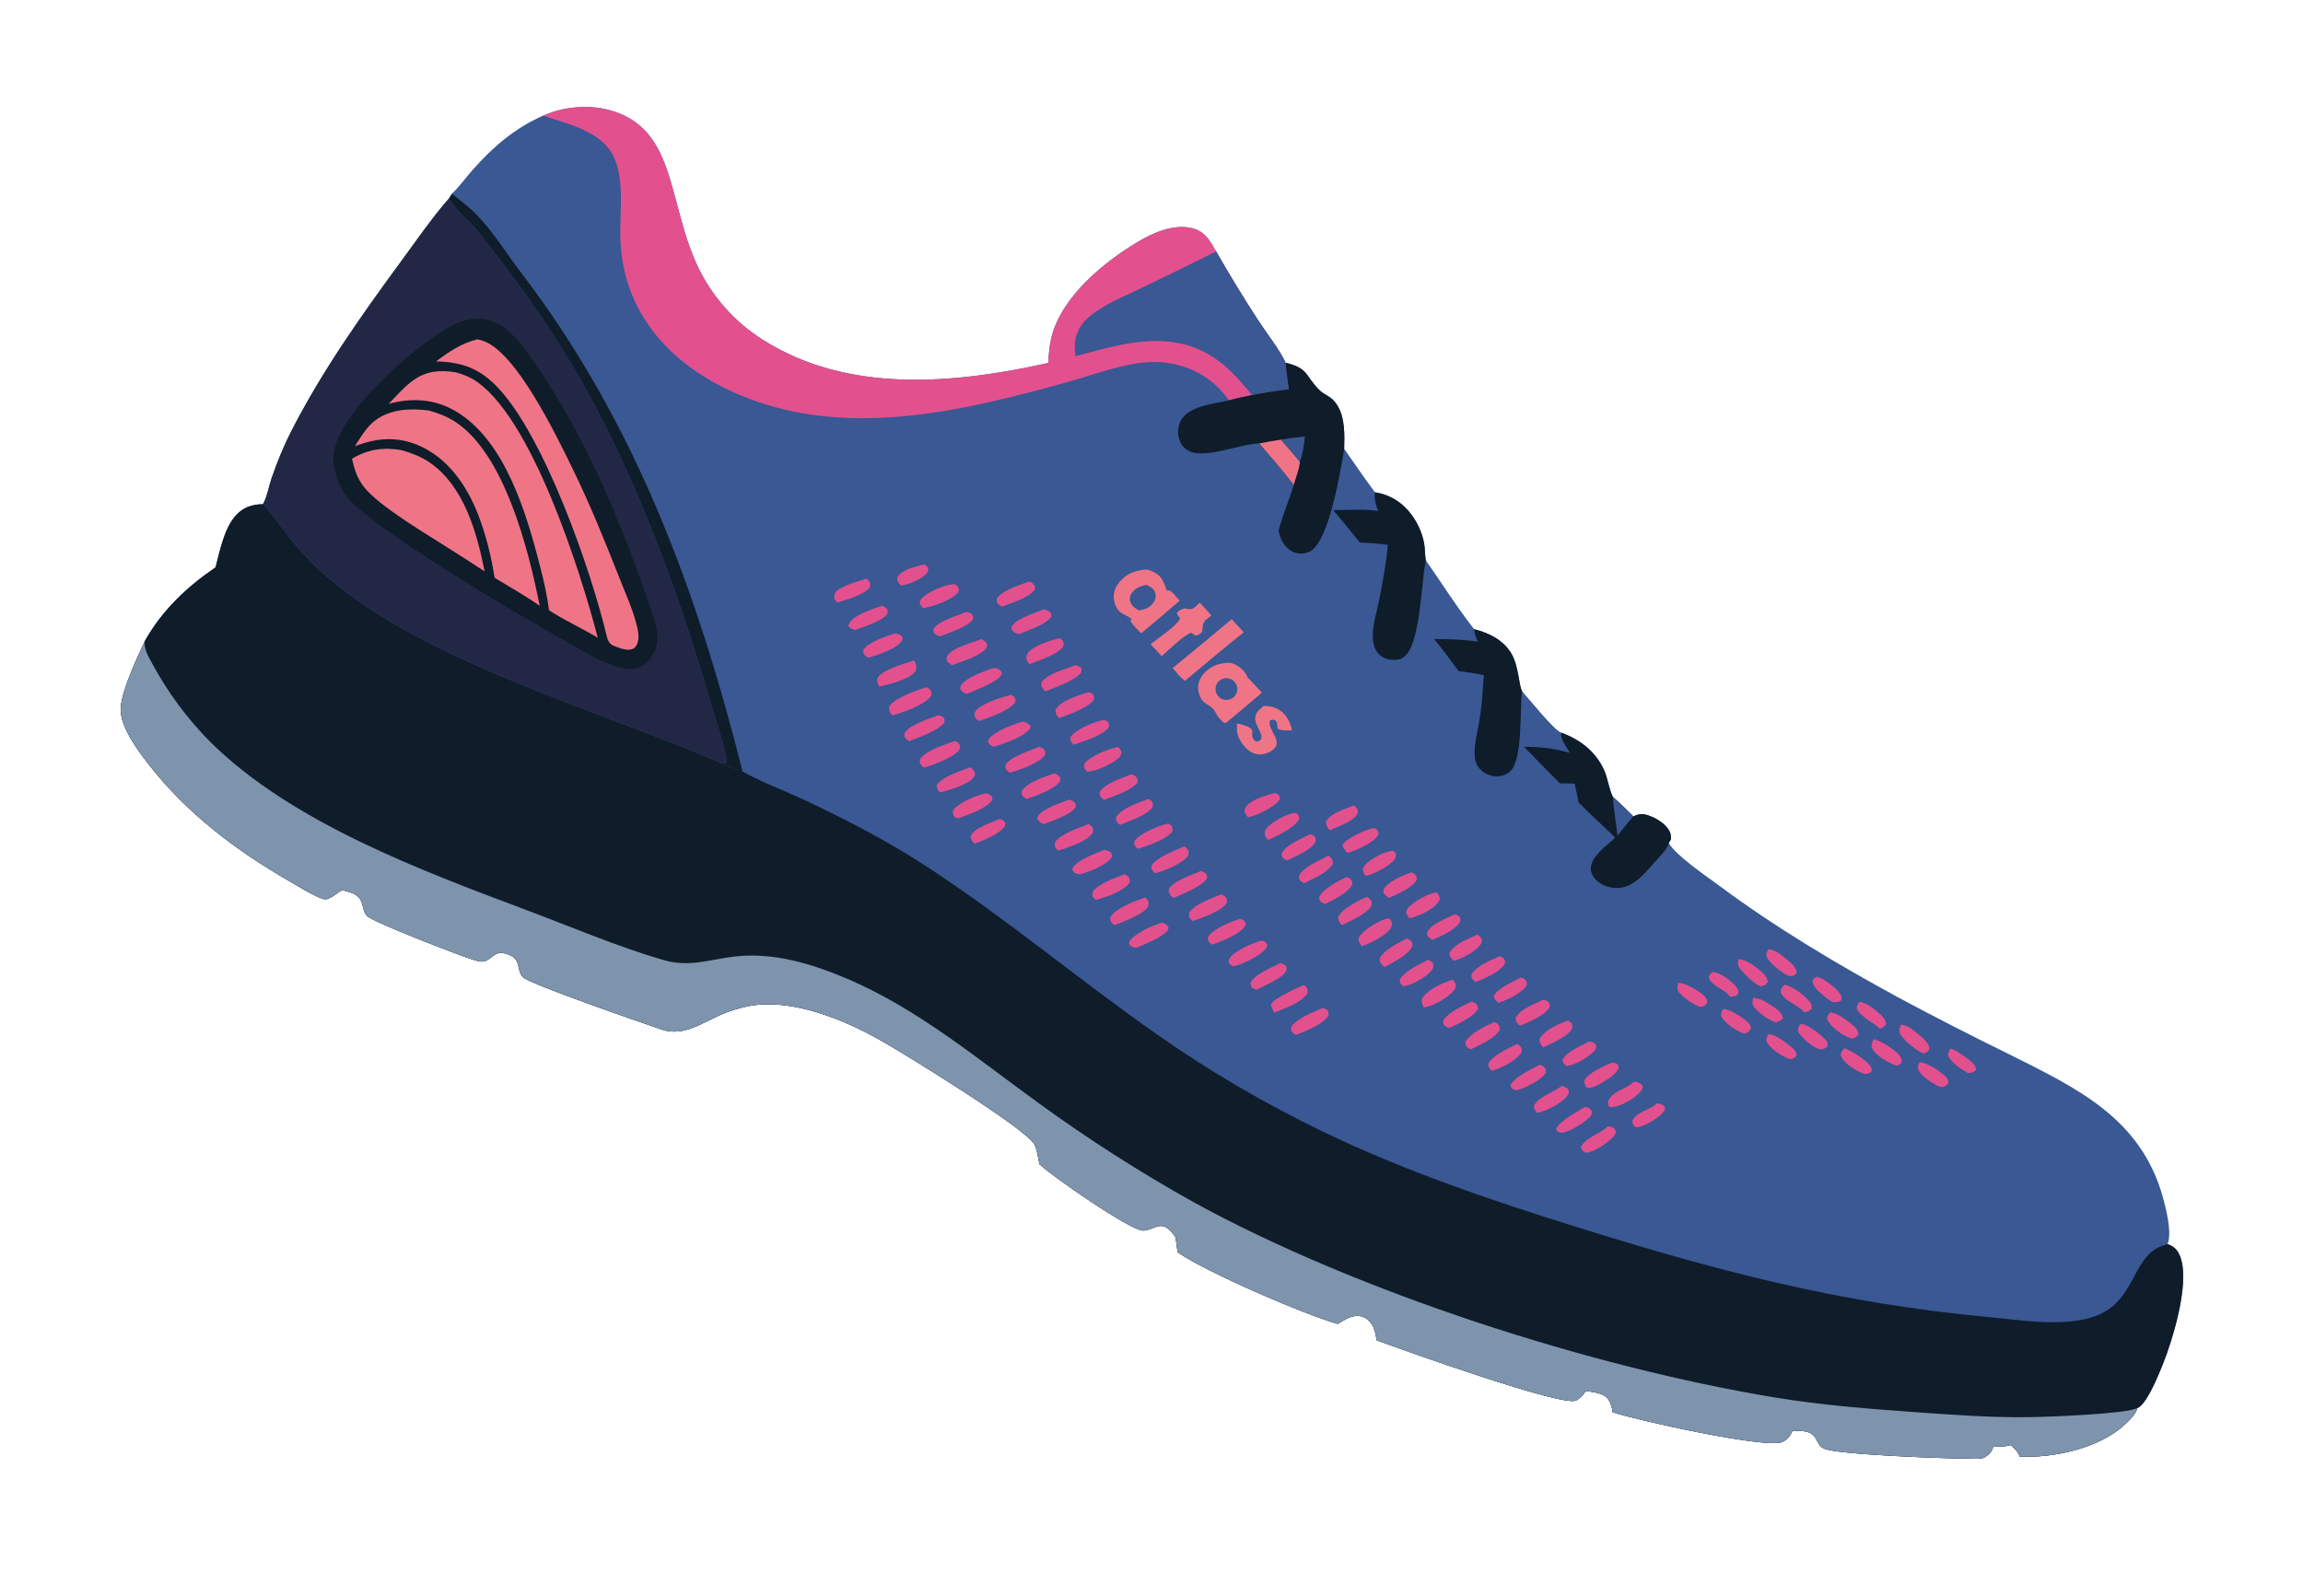 <svg width="101" height="70" viewBox="0 0 101 70" fill="none" xmlns="http://www.w3.org/2000/svg">
<g clip-path="url(#clip0_26_828)">
<path d="M45.973 15.921C45.995 15.548 46.019 15.183 46.107 14.819C46.536 13.04 48.377 11.524 49.884 10.619C50.566 10.209 51.497 9.802 52.307 10.017C52.853 10.161 53.069 10.575 53.334 11.029C53.922 12.06 54.541 13.073 55.188 14.067C55.473 14.508 56.216 15.482 56.377 15.912C57.392 16.155 57.226 16.465 57.85 17.099C58.116 17.37 58.377 17.347 58.644 17.773C58.989 18.325 58.966 19.059 58.95 19.689C59.396 20.327 59.834 20.974 60.302 21.597C60.968 21.698 61.522 22.053 61.917 22.598C62.213 23.005 62.427 23.509 62.48 24.011C62.5 24.198 62.492 24.404 62.533 24.586C63.234 25.584 63.898 26.644 64.65 27.601C65.299 27.765 65.93 28.073 66.282 28.67C66.612 29.23 66.601 30.048 66.753 30.326C67.009 30.606 68.201 32.087 68.472 32.14C69.294 32.444 69.965 32.955 70.34 33.761C70.516 34.141 70.555 34.61 70.735 34.961C71.044 35.237 71.341 35.519 71.631 35.815C71.873 35.696 72.038 35.684 72.291 35.77C72.641 35.889 73.076 36.149 73.235 36.499C73.282 36.604 73.283 36.711 73.281 36.824C73.25 36.874 73.221 36.929 73.183 36.975C73.481 37.522 74.833 38.434 75.392 38.849C77.882 40.699 80.559 42.291 83.281 43.773C84.861 44.619 86.456 45.437 88.066 46.225C91.054 47.722 93.888 49.031 94.856 52.525C95.001 53.051 95.228 53.973 95.092 54.488C95.085 54.515 95.067 54.55 95.056 54.574C95.302 54.66 95.45 54.78 95.567 55.016C96.068 56.03 95.4 58.334 95.031 59.371C94.854 59.868 94.215 61.55 93.76 61.758C93.746 61.764 93.732 61.769 93.719 61.775C93.71 62.002 93.34 62.35 93.18 62.497C92.057 63.535 90.076 63.965 88.572 63.896C88.516 63.695 88.335 63.526 88.184 63.391C87.974 63.468 87.638 63.454 87.411 63.464C87.405 63.485 87.401 63.507 87.395 63.527C87.343 63.707 87.187 63.845 87.03 63.935C86.868 64.025 86.468 63.986 86.279 63.986C85.369 63.985 80.533 63.814 79.983 63.543C79.707 63.407 79.719 63.138 79.511 62.95C79.269 62.732 78.898 62.772 78.597 62.772C78.594 62.782 78.594 62.792 78.591 62.802C78.535 62.982 78.345 63.171 78.178 63.252C77.508 63.58 71.704 62.285 70.716 61.948C70.723 61.798 70.632 61.528 70.549 61.405C70.341 61.097 69.859 61.067 69.523 61.016C69.52 61.027 69.519 61.04 69.515 61.051C69.467 61.183 69.245 61.374 69.122 61.436C68.537 61.732 61.574 59.236 60.383 58.799C60.334 58.593 60.306 58.34 60.199 58.157C60.089 57.968 59.924 57.795 59.704 57.747C59.297 57.657 59 57.883 58.671 58.076C57.193 57.661 52.889 55.802 51.647 54.932L51.553 54.265C51.458 54.139 51.361 54.013 51.239 53.911C50.852 53.585 50.544 53.973 50.14 53.983C49.585 53.995 46.136 51.594 45.591 51.074C45.525 50.8 45.493 50.462 45.37 50.211C45.044 49.54 39.753 46.284 38.765 45.72C38.204 45.399 37.634 45.1 37.037 44.85C35.977 44.405 34.818 44.054 33.658 44.055C33.019 44.055 32.329 44.224 31.737 44.462C30.855 44.817 30.001 45.506 29.006 45.159C28.111 44.847 23.279 43.191 22.929 42.864C22.752 42.699 22.772 42.363 22.657 42.155C22.56 41.98 22.365 41.888 22.181 41.835C21.725 41.702 21.64 42 21.283 42.158C21.116 42.232 20.841 42.126 20.676 42.074C20.047 41.876 16.387 40.46 16.1 40.185C15.926 40.018 15.929 39.678 15.807 39.467C15.645 39.185 15.3 39.131 15.011 39.046C14.796 39.156 14.62 39.337 14.393 39.425C14.242 39.483 14.091 39.413 13.951 39.351C13.537 39.168 13.131 38.909 12.738 38.683C10.352 37.311 8.181 35.676 6.485 33.486C6.079 32.962 5.641 32.36 5.414 31.734C5.328 31.498 5.278 31.253 5.3 31.002C5.368 30.223 6.013 28.854 6.359 28.107C7.107 26.775 8.199 25.743 9.452 24.889C9.646 24.153 9.833 23.159 10.36 22.593C10.688 22.24 11.062 22.129 11.532 22.116C11.705 21.826 11.799 21.299 11.913 20.97C12.156 20.268 12.44 19.567 12.779 18.906C14.117 16.293 15.815 13.883 17.549 11.522C18.245 10.575 18.924 9.581 19.697 8.696L19.819 8.501C20.142 8.19 20.424 7.799 20.722 7.46C21.613 6.447 22.575 5.624 23.815 5.074C24.087 4.96 24.365 4.864 24.653 4.8C25.41 4.633 26.221 4.652 26.959 4.899C28.757 5.5 29.194 7.116 29.635 8.748C29.895 9.71 30.137 10.691 30.558 11.598C31.182 12.959 32.189 14.108 33.456 14.905C37.193 17.28 41.855 16.842 45.973 15.921Z" fill="#395894"/>
<path d="M9.452 24.889C9.646 24.152 9.833 23.159 10.36 22.593C10.688 22.24 11.062 22.129 11.532 22.116L11.57 22.154C11.938 22.526 12.238 22.992 12.56 23.406C13.059 24.049 13.627 24.678 14.24 25.215C18.594 29.032 26.195 31.126 31.599 33.46C31.908 33.618 32.244 33.728 32.569 33.849C33.425 34.323 34.398 34.681 35.288 35.099C37.139 35.968 38.971 36.921 40.684 38.042C44.161 40.318 47.332 42.99 50.729 45.371C53.052 46.999 55.504 48.434 58.06 49.663C61.57 51.354 65.304 52.625 69.019 53.788C75.242 55.735 80.628 57.165 87.151 57.771C88.536 57.9 90.178 58.18 91.541 57.844C93.547 57.349 93.407 55.542 94.511 54.803C94.671 54.696 94.876 54.637 95.056 54.574C95.302 54.66 95.45 54.78 95.567 55.016C96.068 56.03 95.4 58.334 95.031 59.371C94.854 59.868 94.215 61.55 93.76 61.758C93.746 61.764 93.732 61.769 93.719 61.775C93.71 62.002 93.34 62.35 93.18 62.497C92.057 63.535 90.076 63.965 88.572 63.896C88.516 63.695 88.335 63.526 88.184 63.391C87.974 63.468 87.638 63.454 87.411 63.464C87.405 63.485 87.401 63.507 87.395 63.527C87.343 63.707 87.187 63.845 87.03 63.935C86.868 64.025 86.468 63.986 86.279 63.986C85.369 63.985 80.533 63.814 79.983 63.543C79.707 63.407 79.719 63.138 79.511 62.95C79.269 62.732 78.897 62.772 78.597 62.771C78.594 62.782 78.594 62.792 78.591 62.802C78.535 62.982 78.345 63.171 78.178 63.252C77.508 63.58 71.704 62.285 70.716 61.948C70.723 61.798 70.631 61.528 70.549 61.405C70.341 61.097 69.859 61.067 69.523 61.016C69.52 61.027 69.519 61.04 69.515 61.051C69.467 61.183 69.244 61.374 69.122 61.436C68.537 61.732 61.574 59.236 60.383 58.798C60.334 58.592 60.306 58.34 60.199 58.157C60.089 57.968 59.924 57.795 59.704 57.747C59.297 57.657 59 57.883 58.671 58.076C57.193 57.661 52.889 55.802 51.647 54.932L51.553 54.265C51.458 54.139 51.361 54.013 51.239 53.911C50.852 53.585 50.544 53.973 50.14 53.983C49.585 53.995 46.136 51.594 45.591 51.074C45.525 50.8 45.493 50.462 45.37 50.211C45.044 49.54 39.753 46.284 38.765 45.72C38.204 45.399 37.634 45.1 37.037 44.85C35.977 44.405 34.818 44.054 33.657 44.054C33.019 44.055 32.329 44.224 31.737 44.462C30.855 44.817 30.001 45.506 29.006 45.159C28.111 44.847 23.279 43.191 22.929 42.864C22.752 42.699 22.772 42.363 22.657 42.155C22.56 41.98 22.365 41.888 22.181 41.835C21.725 41.702 21.64 42 21.283 42.158C21.116 42.232 20.841 42.126 20.676 42.074C20.047 41.876 16.387 40.46 16.1 40.185C15.926 40.018 15.929 39.678 15.807 39.467C15.645 39.185 15.3 39.131 15.011 39.046C14.796 39.156 14.62 39.337 14.393 39.425C14.242 39.483 14.091 39.413 13.951 39.351C13.537 39.168 13.13 38.909 12.738 38.683C10.352 37.311 8.181 35.676 6.485 33.485C6.079 32.962 5.641 32.36 5.414 31.734C5.328 31.498 5.278 31.253 5.3 31.002C5.368 30.223 6.013 28.854 6.359 28.107C7.107 26.775 8.199 25.743 9.452 24.889Z" fill="#0F1C2A"/>
<path d="M6.36 28.107C6.269 28.411 6.535 28.849 6.679 29.115C7.36 30.38 8.221 31.54 9.234 32.558C12.788 36.075 18.459 38.186 23.091 39.924C25.069 40.666 27.064 41.523 29.091 42.113C30.242 42.447 31.083 42.093 32.214 41.961C33.921 41.761 35.626 42.284 37.179 42.947C40.257 44.262 42.88 46.459 45.569 48.405C47.741 49.983 50.005 51.43 52.348 52.739C59.535 56.682 69.78 59.979 77.859 61.307C79.906 61.644 81.973 61.805 84.04 61.951C85.688 62.068 87.336 62.191 88.988 62.168C89.842 62.156 93.205 62.029 93.719 61.775C93.71 62.002 93.34 62.35 93.18 62.497C92.057 63.535 90.076 63.965 88.572 63.896C88.516 63.695 88.335 63.526 88.184 63.391C87.974 63.468 87.638 63.454 87.411 63.464C87.405 63.485 87.401 63.507 87.395 63.527C87.343 63.707 87.187 63.845 87.03 63.935C86.868 64.025 86.468 63.986 86.279 63.986C85.369 63.985 80.533 63.814 79.983 63.543C79.707 63.407 79.719 63.138 79.511 62.95C79.27 62.732 78.898 62.772 78.597 62.772C78.595 62.782 78.594 62.792 78.591 62.802C78.535 62.982 78.345 63.171 78.178 63.252C77.508 63.58 71.704 62.285 70.716 61.948C70.723 61.798 70.632 61.528 70.549 61.405C70.341 61.097 69.859 61.067 69.523 61.016C69.52 61.027 69.519 61.04 69.515 61.051C69.467 61.183 69.245 61.374 69.122 61.436C68.537 61.732 61.574 59.236 60.383 58.799C60.334 58.593 60.306 58.34 60.199 58.157C60.089 57.968 59.924 57.795 59.704 57.747C59.297 57.657 59 57.883 58.671 58.076C57.193 57.661 52.889 55.802 51.647 54.932L51.553 54.265C51.458 54.139 51.361 54.013 51.239 53.911C50.852 53.585 50.544 53.973 50.14 53.983C49.585 53.995 46.136 51.594 45.591 51.074C45.525 50.8 45.493 50.462 45.37 50.211C45.044 49.54 39.753 46.284 38.765 45.72C38.204 45.399 37.634 45.1 37.037 44.85C35.977 44.405 34.818 44.054 33.658 44.055C33.019 44.055 32.329 44.224 31.737 44.462C30.855 44.817 30.001 45.506 29.006 45.159C28.111 44.847 23.279 43.191 22.929 42.864C22.752 42.699 22.772 42.363 22.657 42.155C22.56 41.98 22.365 41.888 22.181 41.835C21.725 41.702 21.64 42 21.283 42.158C21.116 42.232 20.841 42.126 20.676 42.074C20.047 41.876 16.387 40.46 16.1 40.185C15.926 40.018 15.929 39.678 15.807 39.467C15.645 39.185 15.3 39.131 15.011 39.046C14.796 39.156 14.62 39.337 14.393 39.425C14.242 39.483 14.091 39.413 13.951 39.351C13.537 39.168 13.131 38.909 12.738 38.683C10.352 37.311 8.181 35.676 6.485 33.486C6.079 32.962 5.641 32.36 5.414 31.734C5.328 31.498 5.278 31.253 5.3 31.002C5.368 30.223 6.013 28.854 6.36 28.107Z" fill="#7E94AD"/>
<path d="M11.532 22.116C11.705 21.826 11.799 21.299 11.913 20.97C12.156 20.268 12.44 19.567 12.779 18.906C14.117 16.293 15.815 13.883 17.549 11.522C18.245 10.575 18.924 9.581 19.697 8.696C19.707 8.715 19.716 8.734 19.727 8.753C20.008 9.259 20.57 9.661 20.933 10.118C22.045 11.5 23.095 12.93 24.08 14.404C27.334 19.325 29.581 25.325 31.207 30.964C31.365 31.513 31.88 32.968 31.857 33.477C31.752 33.5 31.7 33.487 31.599 33.46C26.195 31.126 18.594 29.031 14.24 25.215C13.627 24.678 13.059 24.049 12.56 23.406C12.238 22.992 11.938 22.526 11.57 22.153L11.532 22.116Z" fill="#222745"/>
<path d="M21.442 14.047C21.58 14.084 21.721 14.142 21.848 14.207C22.476 14.526 23.069 15.376 23.466 15.947C25.732 19.21 27.317 23.101 28.584 26.849C28.789 27.456 28.98 28.049 28.669 28.655C28.518 28.949 28.253 29.221 27.93 29.317C27.078 29.567 25.444 28.471 24.699 28.062C23.043 27.163 15.944 22.982 15.114 21.657C14.759 21.089 14.514 20.363 14.674 19.696C15.099 17.921 17.968 15.41 19.472 14.485C20.115 14.089 20.692 13.867 21.442 14.047Z" fill="#0F1C2A"/>
<path d="M19.985 16.332C20.252 16.406 20.505 16.496 20.745 16.638C23.274 18.136 25.467 25.09 26.216 27.976C25.517 27.555 24.761 27.218 24.078 26.772C23.998 26.153 23.864 25.544 23.71 24.939C23.118 22.621 22.182 19.319 19.966 18.03C19.045 17.494 18.056 17.442 17.043 17.716C17.381 17.372 17.727 16.969 18.118 16.687C18.696 16.27 19.297 16.221 19.985 16.332Z" fill="#EF7586"/>
<path d="M20.945 14.885C21.032 14.906 21.119 14.931 21.204 14.96C22.644 15.459 24.399 19.103 25.085 20.505C25.852 22.074 26.514 23.699 27.153 25.324C27.433 26.039 27.797 26.82 27.957 27.566C28.004 27.782 28.029 28.034 27.946 28.244C27.908 28.342 27.841 28.428 27.742 28.47C27.516 28.564 27.175 28.432 26.958 28.347C26.755 28.268 26.715 28.199 26.634 28.01C25.93 25.012 23.874 19.149 21.83 16.999C21.033 16.161 20.251 15.877 19.122 15.854C19.684 15.434 20.25 15.045 20.945 14.885Z" fill="#EF7586"/>
<path d="M18.807 18.009C19.221 18.121 19.626 18.28 19.984 18.517C22.152 19.951 23.196 24.194 23.67 26.578C23.043 26.134 22.348 25.749 21.693 25.346L21.624 24.955C21.483 24.148 21.265 23.355 20.975 22.589C20.478 21.311 19.654 20.096 18.354 19.537C17.415 19.133 16.496 19.206 15.563 19.578C15.823 19.173 16.071 18.732 16.462 18.438C17.122 17.942 18.022 17.901 18.807 18.009Z" fill="#EF7586"/>
<path d="M17.602 19.745C18.029 19.871 18.425 20.01 18.799 20.259C20.337 21.282 20.915 23.35 21.253 25.065C20.792 24.759 20.322 24.464 19.857 24.165C18.86 23.518 16.618 22.222 15.952 21.349C15.656 20.961 15.54 20.592 15.438 20.122C16.133 19.709 16.813 19.611 17.602 19.745Z" fill="#EF7586"/>
<path d="M45.973 15.921C45.995 15.548 46.019 15.183 46.107 14.819C46.536 13.04 48.377 11.524 49.884 10.619C50.566 10.209 51.497 9.802 52.307 10.017C52.854 10.161 53.069 10.575 53.334 11.029C53.922 12.06 54.541 13.073 55.188 14.067C55.473 14.508 56.216 15.482 56.377 15.912C56.425 16.298 56.461 16.692 56.527 17.076C55.984 17.141 55.443 17.226 54.906 17.331C54.568 17.405 54.226 17.473 53.892 17.563C53.178 16.488 51.901 15.876 50.628 15.879C49.374 15.882 48.029 16.424 46.828 16.758C42.439 17.979 37.606 19.157 33.153 17.6C29.863 16.449 27.28 14.05 27.204 10.39C27.181 9.298 27.396 7.847 26.9 6.845C26.358 5.751 24.876 5.427 23.815 5.074C24.087 4.959 24.365 4.864 24.653 4.8C25.41 4.633 26.221 4.652 26.959 4.899C28.757 5.5 29.194 7.116 29.635 8.748C29.895 9.71 30.137 10.691 30.558 11.598C31.182 12.959 32.189 14.108 33.456 14.905C37.193 17.28 41.855 16.842 45.973 15.921Z" fill="#E2518D"/>
<path d="M47.165 15.63C47.13 15.307 47.111 15.006 47.213 14.692C47.324 14.35 47.54 14.076 47.817 13.852C48.477 13.319 49.364 12.974 50.124 12.604C51.198 12.087 52.268 11.562 53.334 11.029C53.922 12.06 54.541 13.073 55.188 14.067C55.473 14.508 56.216 15.482 56.377 15.912C56.425 16.298 56.461 16.692 56.527 17.076C55.984 17.141 55.443 17.226 54.906 17.331C54.359 16.65 53.778 15.993 53.013 15.55C51.135 14.462 49.1 15.108 47.165 15.63Z" fill="#395894"/>
<path d="M56.377 15.912C57.392 16.155 57.226 16.465 57.85 17.099C58.116 17.37 58.377 17.347 58.644 17.773C58.989 18.325 58.966 19.059 58.95 19.689C58.79 20.69 58.298 23.619 57.517 24.148C57.32 24.282 57.085 24.314 56.855 24.259C56.58 24.192 56.373 23.995 56.238 23.752C56.155 23.601 56.108 23.449 56.073 23.281C56.245 22.596 56.537 21.95 56.739 21.273C56.264 20.647 55.733 20.052 55.225 19.452C54.407 19.455 52.776 20.192 52.074 19.747C51.876 19.622 51.753 19.431 51.697 19.206C51.629 18.93 51.674 18.616 51.832 18.376C52.208 17.808 53.267 17.706 53.892 17.563C54.226 17.473 54.568 17.405 54.906 17.331C55.443 17.226 55.984 17.141 56.527 17.076C56.461 16.692 56.425 16.298 56.377 15.912Z" fill="#0F1C2A"/>
<path d="M56.18 19.284C56.457 19.608 56.747 19.928 57.01 20.263C56.978 20.603 56.826 20.944 56.739 21.273C56.264 20.647 55.733 20.052 55.226 19.452C55.543 19.39 55.861 19.334 56.18 19.284Z" fill="#EF7586"/>
<path d="M56.18 19.284C56.53 19.225 56.874 19.181 57.227 19.151C57.194 19.54 57.131 19.893 57.01 20.263C56.747 19.928 56.457 19.608 56.18 19.284Z" fill="#395894"/>
<path d="M19.819 8.501C20.18 8.791 20.57 9.079 20.895 9.411C21.618 10.151 22.216 11.127 22.847 11.953C27.858 18.508 30.567 25.919 32.569 33.849C32.244 33.728 31.908 33.618 31.599 33.46C31.7 33.487 31.752 33.5 31.857 33.477C31.88 32.968 31.365 31.513 31.207 30.964C29.581 25.325 27.334 19.325 24.08 14.404C23.095 12.93 22.045 11.5 20.933 10.118C20.57 9.661 20.008 9.259 19.727 8.753C19.716 8.734 19.707 8.715 19.697 8.696L19.819 8.501Z" fill="#0F1C2A"/>
<path d="M68.472 32.14C69.294 32.444 69.965 32.955 70.34 33.761C70.516 34.141 70.555 34.61 70.735 34.961C71.044 35.237 71.341 35.519 71.631 35.815C71.873 35.696 72.038 35.684 72.291 35.77C72.641 35.889 73.076 36.149 73.235 36.499C73.282 36.604 73.283 36.711 73.281 36.824C73.25 36.874 73.221 36.929 73.183 36.975C73.186 37.192 72.659 37.712 72.497 37.899C72.118 38.338 71.619 38.915 70.997 38.953C70.646 38.974 70.269 38.859 70.012 38.615C69.869 38.48 69.77 38.301 69.768 38.101C69.764 37.568 70.479 37.089 70.837 36.744C70.306 36.226 69.754 35.734 69.234 35.205C69.173 34.929 69.114 34.653 69.058 34.375C68.845 34.364 68.632 34.367 68.418 34.367C67.885 33.837 67.358 33.3 66.836 32.758C67.534 32.764 68.175 32.823 68.843 33.031C68.722 32.772 68.4 32.423 68.472 32.14Z" fill="#0F1C2A"/>
<path d="M70.735 34.961C71.044 35.237 71.341 35.519 71.631 35.815C71.386 36.086 71.163 36.38 70.934 36.664C70.88 36.096 70.767 35.532 70.735 34.961Z" fill="#395894"/>
<path d="M60.302 21.597C60.968 21.698 61.521 22.053 61.917 22.598C62.213 23.005 62.427 23.509 62.48 24.011C62.5 24.198 62.492 24.404 62.533 24.586C62.32 25.542 62.308 28.202 61.597 28.803C61.432 28.942 61.226 28.956 61.02 28.94C60.786 28.921 60.58 28.835 60.43 28.648C60.254 28.43 60.202 28.155 60.202 27.881C60.202 27.412 60.368 26.891 60.461 26.431C60.631 25.593 60.793 24.748 60.865 23.896C60.455 23.852 60.048 23.815 59.636 23.797C59.252 23.319 58.864 22.845 58.469 22.376C59.147 22.387 59.759 22.309 60.438 22.419C60.344 22.14 60.251 21.895 60.302 21.597Z" fill="#0F1C2A"/>
<path d="M64.65 27.601C65.299 27.765 65.93 28.073 66.282 28.67C66.612 29.23 66.601 30.048 66.753 30.326C66.643 31.113 66.789 33.299 66.242 33.827C66.069 33.993 65.829 34.068 65.592 34.056C65.328 34.041 65.069 33.921 64.893 33.723C64.773 33.588 64.692 33.413 64.677 33.232C64.628 32.633 64.84 31.953 64.921 31.356C64.999 30.783 65.032 30.199 65.076 29.622C64.719 29.527 64.335 29.493 63.97 29.439C63.621 28.961 63.27 28.491 62.895 28.033C63.539 28.033 64.176 28.049 64.812 28.151C64.738 27.969 64.662 27.8 64.65 27.601Z" fill="#0F1C2A"/>
<path d="M50.3 24.982C50.376 25.003 50.451 25.027 50.524 25.058C50.961 25.244 51.011 25.502 51.181 25.916C51.202 25.911 51.232 25.903 51.253 25.902C51.38 25.898 51.639 26.248 51.733 26.353C51.177 26.836 50.615 27.312 50.048 27.782C49.886 27.615 49.681 27.439 49.576 27.232L49.632 27.155C49.483 27.033 49.315 26.984 49.163 26.878C48.976 26.749 48.875 26.494 48.849 26.275C48.816 25.993 48.926 25.724 49.109 25.513C49.432 25.14 49.822 25.01 50.3 24.982Z" fill="#EF7586"/>
<path d="M50.271 25.654C50.325 25.677 50.379 25.701 50.43 25.731C50.558 25.81 50.657 25.922 50.68 26.075C50.701 26.214 50.652 26.342 50.57 26.453C50.404 26.678 50.206 26.734 49.947 26.779C49.793 26.693 49.637 26.587 49.577 26.414C49.533 26.29 49.545 26.158 49.614 26.046C49.769 25.796 50.003 25.719 50.271 25.654Z" fill="#395894"/>
<path d="M53.969 29.076C54.036 29.097 54.102 29.12 54.166 29.15C54.425 29.271 54.657 29.508 54.74 29.785C54.743 29.797 54.745 29.809 54.748 29.821L54.732 29.73L55.339 30.387C54.834 30.828 54.313 31.254 53.8 31.686C53.731 31.727 53.735 31.712 53.661 31.697C53.497 31.55 53.386 31.42 53.288 31.221C53.171 30.983 52.953 30.948 52.772 30.77C52.619 30.62 52.539 30.355 52.545 30.144C52.552 29.887 52.679 29.653 52.862 29.477C53.179 29.172 53.539 29.07 53.969 29.076Z" fill="#EF7586"/>
<path d="M53.825 29.751C54.086 29.773 54.281 30 54.263 30.261C54.244 30.523 54.02 30.72 53.758 30.705C53.586 30.696 53.433 30.594 53.357 30.44C53.281 30.285 53.294 30.102 53.39 29.959C53.487 29.817 53.653 29.737 53.825 29.751Z" fill="#395894"/>
<path d="M54.016 27.162L54.546 27.739C53.673 28.428 52.826 29.154 51.97 29.865C51.776 29.744 51.585 29.475 51.427 29.305C52.296 28.598 53.159 27.884 54.016 27.162Z" fill="#EF7586"/>
<path d="M55.423 30.968C55.772 30.975 56.054 31.042 56.304 31.308C56.507 31.524 56.595 31.763 56.664 32.046C56.472 32.038 56.19 32.059 56.024 31.963C56.016 31.809 56.037 31.721 55.93 31.599C55.809 31.567 55.803 31.552 55.687 31.611C55.581 32.068 56.372 32.558 55.755 32.943C55.537 33.079 55.286 33.136 55.035 33.06C54.724 32.966 54.484 32.68 54.346 32.397C54.234 32.167 54.235 31.979 54.251 31.731C55.389 32.002 54.631 32.135 55.071 32.533C55.182 32.534 55.228 32.496 55.312 32.432C55.384 32.146 55.026 31.797 55.047 31.496C55.058 31.336 55.152 31.189 55.273 31.09L55.376 31.005L55.423 30.968Z" fill="#EF7586"/>
<path d="M52.617 26.433L53.129 27.003C53.07 27.046 53.011 27.09 52.953 27.135C52.717 27.32 52.758 27.439 52.725 27.717C52.62 27.814 52.565 27.865 52.42 27.883C52.356 27.831 52.302 27.792 52.226 27.756C51.769 27.986 51.332 28.451 50.943 28.786C50.791 28.605 50.621 28.436 50.46 28.263C50.768 28.006 51.61 27.462 51.754 27.131C51.691 27.049 51.634 26.983 51.609 26.88C51.715 26.781 51.799 26.734 51.936 26.689C52.017 26.703 52.107 26.724 52.19 26.725C52.354 26.727 52.503 26.536 52.617 26.433Z" fill="#EF7586"/>
<path d="M40.629 30.145C40.723 30.182 40.768 30.23 40.834 30.303C40.857 30.413 40.877 30.465 40.806 30.565C40.565 30.909 39.533 31.298 39.126 31.377C39.014 31.252 38.98 31.165 38.988 31.004C39.238 30.61 40.186 30.29 40.629 30.145Z" fill="#E2518D"/>
<path d="M43.034 28.041C43.043 28.044 43.053 28.046 43.061 28.05C43.202 28.108 43.247 28.168 43.303 28.301C43.291 28.345 43.289 28.362 43.271 28.4C43.095 28.754 42.102 29.042 41.743 29.183L41.547 29.032C41.511 28.93 41.488 28.877 41.539 28.775C41.707 28.441 42.683 28.171 43.034 28.041Z" fill="#E2518D"/>
<path d="M43.602 29.303C43.648 29.308 43.668 29.309 43.715 29.324C43.833 29.362 43.879 29.405 43.938 29.508C43.93 29.549 43.929 29.563 43.914 29.599C43.779 29.918 42.752 30.282 42.411 30.435C42.382 30.432 42.367 30.433 42.338 30.419C42.227 30.369 42.15 30.313 42.103 30.204C42.116 30.151 42.127 30.104 42.153 30.056C42.324 29.745 43.256 29.394 43.602 29.303Z" fill="#E2518D"/>
<path d="M44.862 31.656C45.011 31.678 45.098 31.731 45.191 31.845L45.176 31.963C44.89 32.341 44.046 32.608 43.601 32.759C43.586 32.756 43.569 32.755 43.554 32.749C43.442 32.705 43.358 32.648 43.322 32.537C43.336 32.495 43.348 32.461 43.371 32.424C43.577 32.095 44.485 31.747 44.862 31.656Z" fill="#E2518D"/>
<path d="M41.889 32.502C42.023 32.567 42.06 32.611 42.118 32.742C42.107 32.793 42.097 32.841 42.07 32.886C41.872 33.213 40.884 33.58 40.519 33.669C40.475 33.633 40.422 33.593 40.387 33.547C40.313 33.447 40.336 33.383 40.362 33.274C40.65 32.901 41.45 32.664 41.889 32.502Z" fill="#E2518D"/>
<path d="M44.359 30.481L44.48 30.568C44.534 30.685 44.546 30.689 44.514 30.82C44.239 31.191 43.369 31.477 42.934 31.63C42.862 31.582 42.778 31.515 42.749 31.431C42.719 31.344 42.729 31.276 42.78 31.199C42.995 30.874 43.984 30.56 44.359 30.481Z" fill="#E2518D"/>
<path d="M40.08 28.971C40.109 29.016 40.143 29.066 40.159 29.118C40.194 29.231 40.208 29.36 40.137 29.462C39.906 29.794 38.955 30.034 38.565 30.117C38.549 30.085 38.532 30.054 38.517 30.021C38.477 29.933 38.445 29.836 38.488 29.744C38.658 29.382 39.701 29.111 40.08 28.971Z" fill="#E2518D"/>
<path d="M45.577 32.76C45.645 32.785 45.709 32.821 45.774 32.855C45.852 32.979 45.855 32.978 45.83 33.122C45.536 33.506 44.737 33.763 44.282 33.902C44.222 33.852 44.14 33.794 44.108 33.721C44.07 33.634 44.096 33.593 44.123 33.508C44.447 33.14 45.126 32.948 45.577 32.76Z" fill="#E2518D"/>
<path d="M47.181 29.17L47.387 29.264C47.452 29.39 47.444 29.387 47.408 29.515C47.089 29.899 46.305 30.13 45.844 30.329C45.803 30.284 45.757 30.238 45.723 30.187C45.649 30.073 45.653 30.035 45.688 29.907C46.009 29.524 46.724 29.367 47.181 29.17Z" fill="#E2518D"/>
<path d="M46.242 33.927C46.393 33.975 46.436 34.016 46.517 34.144L46.484 34.286C46.216 34.644 45.448 34.898 45.032 35.054C44.966 35.017 44.895 34.981 44.85 34.918C44.779 34.819 44.801 34.788 44.82 34.679C45.086 34.309 45.821 34.07 46.242 33.927Z" fill="#E2518D"/>
<path d="M43.239 34.799C43.331 34.82 43.417 34.854 43.48 34.925C43.542 34.995 43.521 35.01 43.516 35.097C43.243 35.487 42.48 35.72 42.038 35.899C41.937 35.886 41.918 35.873 41.835 35.813C41.785 35.682 41.774 35.669 41.81 35.526C42.077 35.193 42.825 34.885 43.239 34.799Z" fill="#E2518D"/>
<path d="M41.157 31.369C41.227 31.392 41.296 31.424 41.364 31.452C41.438 31.57 41.437 31.562 41.411 31.699C41.118 32.081 40.324 32.322 39.877 32.515C39.814 32.472 39.736 32.428 39.695 32.362C39.639 32.274 39.665 32.227 39.682 32.133C39.976 31.754 40.712 31.549 41.157 31.369Z" fill="#E2518D"/>
<path d="M48.434 37.279C48.538 37.298 48.615 37.335 48.708 37.384C48.78 37.5 48.777 37.49 48.748 37.624C48.486 37.971 47.767 38.249 47.348 38.355C47.311 38.352 47.299 38.353 47.258 38.34C47.142 38.303 47.086 38.264 47.025 38.163L47.054 38.046C47.317 37.696 48.03 37.447 48.434 37.279Z" fill="#E2518D"/>
<path d="M45.799 26.723L46.029 26.824C46.111 26.932 46.113 26.927 46.102 27.062C45.844 27.415 45.09 27.643 44.685 27.819C44.588 27.797 44.456 27.741 44.398 27.655C44.339 27.567 44.36 27.544 44.385 27.448C44.673 27.094 45.377 26.897 45.799 26.723Z" fill="#E2518D"/>
<path d="M53.553 39.231C53.605 39.254 53.667 39.28 53.71 39.318C53.809 39.406 53.811 39.473 53.809 39.597C53.593 39.971 52.718 40.255 52.318 40.402C52.277 40.371 52.226 40.336 52.194 40.295C52.121 40.202 52.141 40.133 52.158 40.028C52.399 39.654 53.153 39.404 53.553 39.231Z" fill="#E2518D"/>
<path d="M47.751 30.356C47.813 30.38 47.867 30.416 47.924 30.451C47.992 30.57 47.996 30.565 47.965 30.709C47.691 31.077 46.886 31.333 46.458 31.502C46.45 31.496 46.442 31.491 46.435 31.485C46.323 31.382 46.298 31.286 46.291 31.144C46.498 30.719 47.338 30.51 47.751 30.356Z" fill="#E2518D"/>
<path d="M47.749 36.145C47.796 36.182 47.853 36.223 47.891 36.27C47.968 36.369 47.94 36.439 47.917 36.548C47.64 36.939 46.874 37.152 46.43 37.314C46.395 37.291 46.35 37.266 46.323 37.232C46.237 37.124 46.252 37.063 46.275 36.939C46.54 36.566 47.327 36.319 47.749 36.145Z" fill="#E2518D"/>
<path d="M50.222 39.37C50.262 39.407 50.312 39.449 50.34 39.496C50.389 39.574 50.384 39.658 50.355 39.741C50.23 40.098 49.234 40.434 48.884 40.587C48.836 40.55 48.779 40.511 48.741 40.464C48.666 40.374 48.686 40.313 48.708 40.208C49.003 39.806 49.759 39.534 50.222 39.37Z" fill="#E2518D"/>
<path d="M39.28 27.784C39.29 27.785 39.3 27.786 39.309 27.788C39.441 27.813 39.523 27.871 39.595 27.977C39.587 28.015 39.587 28.028 39.573 28.061C39.393 28.468 38.488 28.718 38.083 28.858L37.915 28.742C37.86 28.63 37.85 28.62 37.87 28.49C38.127 28.15 38.872 27.9 39.28 27.784Z" fill="#E2518D"/>
<path d="M52.667 38.21C52.736 38.232 52.801 38.267 52.866 38.298C52.94 38.408 52.947 38.404 52.93 38.544C52.66 38.922 51.899 39.187 51.477 39.391C51.413 39.356 51.348 39.301 51.307 39.241C51.237 39.138 51.249 39.08 51.276 38.966C51.56 38.602 52.246 38.395 52.667 38.21Z" fill="#E2518D"/>
<path d="M41.873 25.625C41.925 25.663 41.978 25.695 42.014 25.751C42.074 25.848 42.048 25.881 42.025 25.983C41.763 26.321 40.9 26.61 40.487 26.678L40.345 26.512C40.337 26.381 40.336 26.341 40.428 26.243C40.695 25.963 41.489 25.616 41.873 25.625Z" fill="#E2518D"/>
<path d="M58.019 44.214L58.208 44.301C58.282 44.429 58.273 44.43 58.249 44.567C57.972 44.968 57.274 45.224 56.828 45.402C56.792 45.382 56.749 45.361 56.719 45.332C56.62 45.236 56.62 45.191 56.623 45.063C56.836 44.682 57.625 44.391 58.019 44.214Z" fill="#E2518D"/>
<path d="M46.5 27.995L46.625 28.134C46.642 28.217 46.665 28.259 46.629 28.341C46.473 28.694 45.486 28.995 45.148 29.133C45.109 29.085 45.061 29.029 45.037 28.972C44.991 28.864 45.007 28.753 45.071 28.656C45.286 28.333 46.127 28.064 46.5 27.995Z" fill="#E2518D"/>
<path d="M49.333 38.348L49.502 38.473C49.557 38.593 49.56 38.597 49.529 38.735C49.265 39.104 48.501 39.357 48.072 39.477C48.039 39.454 47.997 39.43 47.97 39.398C47.888 39.303 47.896 39.25 47.912 39.133C48.178 38.751 48.907 38.515 49.333 38.348Z" fill="#E2518D"/>
<path d="M55.329 41.26C55.348 41.264 55.367 41.267 55.385 41.272C55.501 41.305 55.526 41.344 55.584 41.446C55.569 41.507 55.555 41.562 55.517 41.613C55.288 41.921 54.484 42.307 54.109 42.386C54.08 42.383 54.069 42.383 54.04 42.369C53.942 42.321 53.906 42.272 53.874 42.174C53.89 42.123 53.905 42.077 53.932 42.031C54.113 41.721 54.976 41.346 55.329 41.26Z" fill="#E2518D"/>
<path d="M42.543 33.66C42.635 33.715 42.723 33.784 42.751 33.893C42.77 33.969 42.752 34.028 42.707 34.092C42.474 34.421 41.617 34.664 41.237 34.762C41.206 34.739 41.196 34.734 41.168 34.702C41.084 34.603 41.074 34.552 41.089 34.428C41.347 34.059 42.128 33.824 42.543 33.66Z" fill="#E2518D"/>
<path d="M45.132 25.506C45.215 25.537 45.302 25.579 45.351 25.656C45.41 25.748 45.398 25.767 45.377 25.867C45.119 26.229 44.364 26.438 43.953 26.616C43.898 26.584 43.832 26.551 43.785 26.507C43.704 26.429 43.71 26.362 43.716 26.259C43.954 25.881 44.721 25.678 45.132 25.506Z" fill="#E2518D"/>
<path d="M49.628 33.961C49.707 33.996 49.81 34.044 49.859 34.117C49.921 34.212 49.898 34.241 49.874 34.344C49.571 34.71 48.853 34.905 48.418 35.097C48.359 35.05 48.295 35.002 48.259 34.934C48.202 34.826 48.227 34.796 48.258 34.688C48.555 34.327 49.203 34.141 49.628 33.961Z" fill="#E2518D"/>
<path d="M42.401 26.839C42.474 26.864 42.56 26.887 42.615 26.943C42.688 27.017 42.676 27.051 42.678 27.148C42.48 27.5 41.6 27.759 41.227 27.918L41.003 27.825C40.924 27.715 40.92 27.724 40.94 27.579C41.222 27.212 41.968 27.017 42.401 26.839Z" fill="#E2518D"/>
<path d="M51.938 37.128C51.986 37.166 52.043 37.207 52.081 37.255C52.159 37.352 52.129 37.423 52.105 37.531C51.848 37.903 51.095 38.179 50.67 38.31C50.634 38.282 50.614 38.268 50.581 38.232C50.49 38.134 50.492 38.093 50.506 37.964C50.764 37.573 51.518 37.328 51.938 37.128Z" fill="#E2518D"/>
<path d="M50.968 40.479C50.98 40.481 50.991 40.482 51.002 40.485C51.134 40.519 51.192 40.58 51.254 40.696L51.214 40.813C50.881 41.181 50.256 41.387 49.811 41.587C49.655 41.539 49.613 41.536 49.51 41.412L49.535 41.285C49.798 40.931 50.543 40.584 50.968 40.479Z" fill="#E2518D"/>
<path d="M49.041 32.769C49.111 32.83 49.143 32.904 49.184 32.985C49.17 33.111 49.157 33.158 49.064 33.247C48.792 33.508 48.045 33.858 47.667 33.845C47.643 33.819 47.635 33.811 47.612 33.779C47.532 33.667 47.533 33.644 47.558 33.508C47.819 33.155 48.618 32.844 49.041 32.769Z" fill="#E2518D"/>
<path d="M51.235 36.123C51.275 36.144 51.297 36.154 51.334 36.186C51.426 36.267 51.428 36.338 51.425 36.452C51.18 36.823 50.338 37.103 49.919 37.231C49.885 37.209 49.842 37.187 49.814 37.156C49.733 37.068 49.737 37.016 49.749 36.903C50.002 36.539 50.808 36.23 51.235 36.123Z" fill="#E2518D"/>
<path d="M46.891 35.073C46.969 35.103 47.056 35.131 47.115 35.193C47.194 35.278 47.184 35.3 47.177 35.414C46.927 35.761 46.189 35.983 45.793 36.153C45.775 36.148 45.756 36.145 45.739 36.138C45.615 36.087 45.544 36.028 45.489 35.912C45.499 35.869 45.501 35.854 45.517 35.818C45.661 35.492 46.575 35.204 46.891 35.073Z" fill="#E2518D"/>
<path d="M38.691 26.567C38.754 26.596 38.815 26.642 38.873 26.679C38.94 26.806 38.947 26.798 38.905 26.945C38.627 27.28 37.921 27.47 37.514 27.634C37.374 27.608 37.294 27.573 37.206 27.464C37.213 27.427 37.213 27.414 37.227 27.382C37.401 26.975 38.297 26.715 38.691 26.567Z" fill="#E2518D"/>
<path d="M54.371 40.313C54.381 40.315 54.391 40.315 54.401 40.317C54.523 40.342 54.58 40.398 54.641 40.5C54.633 40.544 54.626 40.577 54.604 40.616C54.39 40.991 53.566 41.297 53.166 41.437C53.128 41.413 53.081 41.387 53.049 41.354C52.958 41.258 52.97 41.206 52.984 41.088C53.218 40.734 53.971 40.437 54.371 40.313Z" fill="#E2518D"/>
<path d="M48.443 31.57L48.593 31.665C48.646 31.782 48.648 31.787 48.62 31.912C48.328 32.291 47.527 32.519 47.076 32.669C47.055 32.643 47.048 32.636 47.026 32.604C46.937 32.476 46.929 32.462 46.957 32.314C47.235 31.955 48.007 31.661 48.443 31.57Z" fill="#E2518D"/>
<path d="M63.717 42.977C63.783 43.05 63.815 43.117 63.852 43.206C63.834 43.323 63.83 43.368 63.751 43.463C63.498 43.765 62.835 44.154 62.445 44.194C62.416 44.144 62.393 44.09 62.374 44.036C62.339 43.932 62.335 43.857 62.392 43.761C62.594 43.42 63.34 43.074 63.717 42.977Z" fill="#E2518D"/>
<path d="M50.375 35.047C50.434 35.083 50.496 35.117 50.53 35.18C50.587 35.282 50.562 35.318 50.537 35.422C50.253 35.787 49.547 36.002 49.123 36.186C49.086 36.16 49.039 36.13 49.009 36.095C48.927 36 48.936 35.948 48.954 35.831C49.221 35.441 49.943 35.205 50.375 35.047Z" fill="#E2518D"/>
<path d="M71.659 47.445C71.838 47.463 71.914 47.5 72.035 47.624C72.037 47.728 72.041 47.762 71.978 47.85C71.755 48.161 71.112 48.517 70.739 48.566C70.695 48.579 70.638 48.565 70.592 48.56C70.514 48.475 70.524 48.453 70.514 48.342C70.695 47.837 71.292 47.811 71.64 47.466C71.646 47.459 71.653 47.452 71.659 47.445Z" fill="#E2518D"/>
<path d="M56.156 42.247C56.238 42.264 56.303 42.308 56.373 42.351C56.419 42.438 56.453 42.465 56.418 42.565C56.301 42.898 55.395 43.264 55.093 43.418C55.051 43.404 55.03 43.4 54.989 43.376C54.874 43.311 54.86 43.259 54.834 43.136C54.981 42.75 55.798 42.432 56.156 42.247Z" fill="#E2518D"/>
<path d="M57.198 43.212C57.233 43.24 57.252 43.252 57.282 43.291C57.361 43.392 57.35 43.467 57.334 43.583C57.066 43.994 56.34 44.228 55.896 44.423C55.85 44.349 55.802 44.275 55.772 44.193C55.749 44.129 55.725 44.093 55.758 44.031C55.878 43.802 56.928 43.303 57.198 43.212Z" fill="#E2518D"/>
<path d="M64.538 43.938L64.726 44.015C64.804 44.114 64.813 44.118 64.818 44.251C64.627 44.63 63.932 44.917 63.558 45.098C63.487 45.071 63.406 45.045 63.354 44.988C63.284 44.912 63.293 44.879 63.292 44.782C63.497 44.402 64.159 44.124 64.538 43.938Z" fill="#E2518D"/>
<path d="M60.918 40.28C60.983 40.341 61.009 40.396 61.047 40.475C61.044 40.546 61.041 40.623 61.007 40.686C60.826 41.025 60.082 41.398 59.722 41.505C59.665 41.435 59.621 41.358 59.575 41.282C59.581 41.168 59.579 41.134 59.648 41.043C59.882 40.739 60.539 40.333 60.918 40.28Z" fill="#E2518D"/>
<path d="M37.993 25.388C38.027 25.411 38.071 25.436 38.097 25.47C38.174 25.57 38.174 25.63 38.157 25.748C37.905 26.103 37.127 26.304 36.719 26.435L36.6 26.291C36.59 26.203 36.566 26.136 36.602 26.052C36.746 25.72 37.673 25.496 37.993 25.388Z" fill="#E2518D"/>
<path d="M68.495 47.632C68.576 47.661 68.651 47.697 68.728 47.732C68.804 47.849 68.811 47.847 68.794 47.994C68.547 48.374 67.858 48.726 67.422 48.822C67.338 48.734 67.3 48.667 67.265 48.55C67.35 48.178 68.154 47.894 68.452 47.666L68.495 47.632Z" fill="#E2518D"/>
<path d="M61.697 41.167L61.862 41.246C61.937 41.352 61.944 41.359 61.944 41.496C61.767 41.902 61.103 42.204 60.726 42.42C60.701 42.402 60.675 42.385 60.651 42.364C60.534 42.266 60.516 42.198 60.505 42.055C60.674 41.666 61.337 41.369 61.697 41.167Z" fill="#E2518D"/>
<path d="M56.819 35.653C56.853 35.672 56.876 35.682 56.906 35.711C56.981 35.781 56.971 35.857 56.966 35.95C56.741 36.332 56.014 36.676 55.611 36.845L55.478 36.673C55.463 36.533 55.451 36.464 55.544 36.343C55.768 36.053 56.46 35.682 56.819 35.653Z" fill="#E2518D"/>
<path d="M70.705 46.609L70.911 46.658C70.994 46.763 70.989 46.755 70.977 46.889C70.868 47.078 70.712 47.205 70.531 47.323C70.297 47.475 69.871 47.777 69.585 47.715C69.506 47.607 69.483 47.541 69.48 47.407C69.656 47.05 70.349 46.769 70.705 46.609Z" fill="#E2518D"/>
<path d="M59.953 39.34C59.997 39.373 60.047 39.406 60.085 39.446C60.175 39.539 60.163 39.59 60.156 39.708C59.961 40.093 59.239 40.393 58.859 40.578C58.85 40.569 58.84 40.561 58.831 40.552C58.719 40.443 58.688 40.385 58.687 40.23C58.889 39.84 59.56 39.512 59.953 39.34Z" fill="#E2518D"/>
<path d="M65.533 44.836C65.579 44.856 65.634 44.877 65.673 44.909C65.771 44.99 65.772 45.049 65.776 45.169C65.572 45.545 64.876 45.857 64.495 46.035C64.454 46.014 64.403 45.992 64.367 45.961C64.273 45.877 64.272 45.825 64.27 45.704C64.47 45.333 65.152 45.003 65.533 44.836Z" fill="#E2518D"/>
<path d="M62.996 39.138C63.083 39.225 63.114 39.278 63.145 39.398C63.133 39.467 63.121 39.517 63.079 39.575C62.826 39.92 62.215 40.197 61.803 40.282L61.672 40.076C61.674 40.022 61.663 39.958 61.692 39.912C61.916 39.559 62.595 39.232 62.996 39.138Z" fill="#E2518D"/>
<path d="M67.706 43.847L67.871 43.919C67.956 44.031 67.97 44.029 67.961 44.177C67.743 44.567 67.078 44.81 66.679 44.99C66.642 44.975 66.63 44.972 66.597 44.944C66.49 44.855 66.477 44.785 66.464 44.658C66.656 44.273 67.325 44.032 67.706 43.847Z" fill="#E2518D"/>
<path d="M55.938 34.791C56.043 34.833 56.069 34.858 56.131 34.953C56.123 35.028 56.13 35.06 56.084 35.123C55.879 35.406 55.073 35.804 54.734 35.851C54.684 35.795 54.627 35.738 54.602 35.665C54.569 35.569 54.579 35.499 54.632 35.413C54.836 35.085 55.568 34.859 55.938 34.791Z" fill="#E2518D"/>
<path d="M60.26 36.323L60.369 36.37C60.456 36.484 60.462 36.475 60.444 36.628C60.227 36.978 59.493 37.307 59.099 37.417C59.002 37.313 58.925 37.228 58.868 37.096C58.881 37.067 58.89 37.043 58.908 37.019C59.106 36.752 59.937 36.369 60.26 36.323Z" fill="#E2518D"/>
<path d="M62.635 42.102C62.734 42.138 62.778 42.187 62.845 42.263C62.865 42.381 62.878 42.437 62.803 42.544C62.592 42.846 61.91 43.227 61.545 43.266C61.531 43.256 61.516 43.246 61.503 43.235C61.402 43.145 61.391 43.111 61.388 42.978C61.586 42.595 62.262 42.298 62.635 42.102Z" fill="#E2518D"/>
<path d="M58.251 37.538C58.291 37.559 58.307 37.565 58.343 37.599C58.433 37.685 58.454 37.763 58.459 37.881C58.268 38.265 57.571 38.555 57.196 38.743C57.151 38.719 57.099 38.694 57.06 38.661C56.968 38.582 56.969 38.531 56.967 38.416C57.164 38.026 57.868 37.753 58.251 37.538Z" fill="#E2518D"/>
<path d="M67.526 46.707C67.598 46.734 67.674 46.76 67.727 46.817C67.807 46.901 67.798 46.93 67.8 47.046C67.597 47.395 66.904 47.719 66.522 47.829C66.438 47.819 66.342 47.786 66.284 47.723C66.239 47.674 66.256 47.641 66.258 47.579C66.46 47.219 67.166 46.906 67.526 46.707Z" fill="#E2518D"/>
<path d="M70.514 49.41C70.566 49.415 70.623 49.419 70.673 49.434C70.782 49.468 70.81 49.522 70.865 49.616C70.859 49.724 70.835 49.782 70.761 49.864C70.539 50.106 69.912 50.545 69.582 50.565C69.561 50.56 69.538 50.558 69.518 50.55C69.402 50.504 69.359 50.438 69.33 50.326C69.497 49.925 70.183 49.73 70.494 49.43C70.501 49.424 70.507 49.417 70.514 49.41Z" fill="#E2518D"/>
<path d="M59.047 38.475L59.216 38.548C59.302 38.659 59.307 38.665 59.305 38.805C59.11 39.167 58.488 39.481 58.117 39.647C58.069 39.631 58.013 39.615 57.969 39.588C57.868 39.526 57.865 39.473 57.85 39.362C58.019 38.978 58.683 38.657 59.047 38.475Z" fill="#E2518D"/>
<path d="M61.893 38.276C61.934 38.286 61.951 38.288 61.992 38.312C62.108 38.381 62.125 38.446 62.141 38.572C61.971 38.947 61.281 39.215 60.914 39.391C60.815 39.328 60.751 39.27 60.68 39.177C60.677 39.095 60.662 39.05 60.705 38.976C60.883 38.672 61.563 38.373 61.893 38.276Z" fill="#E2518D"/>
<path d="M64.795 40.997C64.889 41.059 64.927 41.103 64.987 41.199C64.983 41.258 64.992 41.333 64.962 41.384C64.762 41.725 64.137 42.044 63.763 42.152C63.635 42.02 63.574 41.999 63.562 41.814C63.753 41.413 64.41 41.188 64.795 40.997Z" fill="#E2518D"/>
<path d="M57.466 36.593C57.509 36.61 57.568 36.627 57.606 36.656C57.701 36.726 57.697 36.798 57.704 36.903C57.537 37.291 56.816 37.565 56.447 37.744C56.381 37.716 56.308 37.689 56.262 37.633C56.194 37.549 56.209 37.519 56.216 37.418C56.424 37.048 57.095 36.782 57.466 36.593Z" fill="#E2518D"/>
<path d="M68.759 44.769C68.799 44.792 68.853 44.819 68.885 44.855C68.968 44.948 68.962 45.014 68.946 45.13C68.724 45.496 68.059 45.76 67.681 45.946C67.564 45.819 67.518 45.749 67.515 45.581C67.709 45.2 68.369 44.908 68.759 44.769Z" fill="#E2518D"/>
<path d="M66.538 45.8C66.578 45.824 66.631 45.852 66.663 45.888C66.747 45.982 66.743 46.046 66.73 46.163C66.51 46.527 65.842 46.857 65.44 46.971C65.412 46.956 65.402 46.953 65.376 46.927C65.281 46.838 65.275 46.789 65.268 46.662C65.477 46.285 66.155 45.982 66.538 45.8Z" fill="#E2518D"/>
<path d="M80.273 44.407L80.34 44.42C80.646 44.477 81.116 44.832 81.34 45.049C81.458 45.163 81.5 45.232 81.504 45.393C81.399 45.51 81.365 45.517 81.212 45.562C81.181 45.554 81.137 45.542 81.106 45.529C80.772 45.39 80.285 45.052 80.133 44.719C80.134 44.552 80.165 44.539 80.273 44.407Z" fill="#E2518D"/>
<path d="M78.282 43.195C78.602 43.259 79.193 43.698 79.387 43.974C79.467 44.087 79.462 44.133 79.438 44.265C79.32 44.368 79.283 44.377 79.129 44.409C78.953 44.191 78.553 44.007 78.325 43.821C78.2 43.718 78.106 43.619 78.089 43.452C78.131 43.32 78.17 43.276 78.282 43.195Z" fill="#E2518D"/>
<path d="M69.51 48.556C69.682 48.596 69.74 48.622 69.83 48.768C69.802 48.899 69.785 48.937 69.689 49.032C69.447 49.275 68.781 49.691 68.439 49.69C68.385 49.684 68.305 49.621 68.257 49.592L68.257 49.496C68.458 49.128 69.15 48.787 69.51 48.556Z" fill="#E2518D"/>
<path d="M43.843 35.925C43.985 35.972 44 35.983 44.092 36.101L44.073 36.229C43.804 36.625 43.168 36.836 42.737 37.014C42.644 36.895 42.571 36.838 42.562 36.681C42.74 36.3 43.475 36.089 43.843 35.925Z" fill="#E2518D"/>
<path d="M63.807 40.105C63.848 40.12 63.899 40.135 63.935 40.161C64.036 40.235 64.046 40.282 64.053 40.4C63.871 40.785 63.204 41.054 62.836 41.229C62.786 41.203 62.728 41.177 62.685 41.14C62.594 41.064 62.59 41.007 62.585 40.895C62.775 40.52 63.446 40.287 63.807 40.105Z" fill="#E2518D"/>
<path d="M83.389 44.946C83.713 44.986 84.089 45.317 84.323 45.539C84.46 45.668 84.615 45.817 84.618 46.015C84.537 46.15 84.516 46.153 84.369 46.214C84.319 46.203 84.319 46.206 84.264 46.179C84.03 46.066 83.344 45.534 83.304 45.266C83.282 45.118 83.315 45.064 83.389 44.946Z" fill="#E2518D"/>
<path d="M69.687 45.692C69.741 45.698 69.804 45.702 69.855 45.722C69.958 45.762 69.978 45.825 70.013 45.921C69.99 45.996 69.97 46.051 69.916 46.11C69.675 46.369 69.044 46.748 68.685 46.764C68.597 46.67 68.551 46.638 68.522 46.509C68.663 46.144 69.35 45.878 69.687 45.692Z" fill="#E2518D"/>
<path d="M65.775 41.947C65.838 41.973 65.898 41.992 65.943 42.045C66.017 42.132 66.002 42.166 66 42.271C65.783 42.642 65.117 42.925 64.725 43.072C64.686 43.045 64.64 43.017 64.607 42.983C64.527 42.899 64.527 42.852 64.535 42.742C64.744 42.386 65.4 42.102 65.775 41.947Z" fill="#E2518D"/>
<path d="M82.179 45.589C82.456 45.662 82.734 45.829 82.965 45.995C83.165 46.138 83.37 46.303 83.413 46.557C83.347 46.679 83.333 46.688 83.209 46.751C83.139 46.741 83.082 46.721 83.019 46.692C82.692 46.542 82.206 46.278 82.078 45.927C82.084 45.763 82.094 45.729 82.179 45.589Z" fill="#E2518D"/>
<path d="M61.087 37.32C61.167 37.364 61.187 37.399 61.227 37.48C61.216 37.562 61.218 37.619 61.169 37.69C60.969 37.975 60.224 38.375 59.88 38.422C59.832 38.346 59.791 38.279 59.776 38.189C59.761 38.102 59.785 38.055 59.837 37.986C60.065 37.684 60.711 37.357 61.087 37.32Z" fill="#E2518D"/>
<path d="M77.563 41.634C77.864 41.672 78.11 41.884 78.339 42.07C78.541 42.234 78.773 42.417 78.801 42.687C78.72 42.788 78.704 42.785 78.585 42.819C78.522 42.826 78.487 42.821 78.427 42.798C78.149 42.691 77.556 42.222 77.469 41.937C77.434 41.82 77.51 41.734 77.563 41.634Z" fill="#E2518D"/>
<path d="M66.7 42.881L66.869 42.953C66.958 43.069 66.971 43.064 66.958 43.218C66.725 43.59 66.113 43.852 65.712 43.993C65.605 43.891 65.554 43.858 65.508 43.714C65.635 43.362 66.376 43.066 66.7 42.881Z" fill="#E2518D"/>
<path d="M59.363 35.34C59.403 35.359 59.415 35.362 59.452 35.393C59.531 35.459 59.547 35.555 59.549 35.651C59.398 36.032 58.669 36.267 58.312 36.42C58.205 36.283 58.157 36.219 58.147 36.05C58.333 35.676 58.991 35.489 59.363 35.34Z" fill="#E2518D"/>
<path d="M80.888 45.985C81.186 46.08 81.8 46.48 81.997 46.727C82.086 46.839 82.096 46.874 82.076 47.012C81.971 47.1 81.902 47.103 81.769 47.111C81.698 47.089 81.631 47.063 81.565 47.031C81.26 46.883 80.842 46.617 80.724 46.289C80.746 46.129 80.784 46.105 80.888 45.985Z" fill="#E2518D"/>
<path d="M72.662 48.406C72.824 48.42 72.907 48.439 73.02 48.563C73.016 48.655 73.025 48.688 72.97 48.761C72.768 49.029 72.136 49.409 71.802 49.448L71.707 49.443C71.618 49.337 71.605 49.315 71.582 49.178C71.771 48.769 72.307 48.717 72.62 48.444C72.634 48.432 72.648 48.419 72.662 48.406Z" fill="#E2518D"/>
<path d="M84.195 46.593C84.531 46.638 84.956 46.913 85.218 47.126C85.36 47.242 85.43 47.323 85.45 47.506C85.356 47.631 85.331 47.639 85.183 47.694C85.121 47.685 85.063 47.67 85.006 47.643C84.736 47.516 84.19 47.177 84.113 46.883C84.081 46.758 84.138 46.7 84.195 46.593Z" fill="#E2518D"/>
<path d="M78.966 44.906C79.281 44.929 79.846 45.376 80.059 45.612C80.156 45.721 80.16 45.756 80.15 45.898C80.028 46.007 80.001 46.011 79.838 46.036C79.824 46.033 79.81 46.031 79.796 46.028C79.49 45.952 78.998 45.512 78.85 45.246C78.844 45.081 78.883 45.045 78.966 44.906Z" fill="#E2518D"/>
<path d="M76.244 42.075C76.593 42.105 76.927 42.358 77.192 42.577C77.364 42.719 77.503 42.854 77.525 43.082C77.437 43.205 77.416 43.209 77.271 43.261L77.221 43.275C76.928 43.164 76.466 42.71 76.288 42.46C76.18 42.308 76.213 42.25 76.244 42.075Z" fill="#E2518D"/>
<path d="M75.57 44.266C75.88 44.274 76.239 44.53 76.489 44.708C76.635 44.812 76.762 44.911 76.795 45.096C76.731 45.247 76.704 45.249 76.56 45.331C76.513 45.336 76.475 45.343 76.431 45.325C76.118 45.201 75.634 44.879 75.484 44.577C75.474 44.437 75.496 44.383 75.57 44.266Z" fill="#E2518D"/>
<path d="M79.703 42.846C80.012 42.947 80.519 43.322 80.696 43.602C80.765 43.711 80.781 43.753 80.754 43.876C80.621 43.966 80.581 43.962 80.418 43.97C80.242 43.916 80.032 43.723 79.892 43.603C79.705 43.442 79.506 43.27 79.488 43.01C79.562 42.894 79.58 42.895 79.703 42.846Z" fill="#E2518D"/>
<path d="M77.55 45.366L77.617 45.375C77.92 45.415 78.363 45.761 78.594 45.959C78.718 46.066 78.782 46.132 78.793 46.299C78.699 46.416 78.682 46.422 78.537 46.466C78.513 46.461 78.478 46.456 78.455 46.447C78.127 46.336 77.636 45.998 77.466 45.699C77.455 45.54 77.476 45.509 77.55 45.366Z" fill="#E2518D"/>
<path d="M76.885 43.77C76.898 43.771 76.911 43.772 76.924 43.774C76.945 43.776 76.966 43.781 76.987 43.784C77.249 43.824 77.483 43.97 77.699 44.115C77.896 44.246 78.146 44.409 78.194 44.656C78.116 44.773 78.094 44.769 77.966 44.814L77.897 44.849C77.592 44.788 77.081 44.405 76.899 44.136C76.825 44.029 76.864 43.888 76.885 43.77Z" fill="#E2518D"/>
<path d="M73.596 43.114C73.609 43.115 73.622 43.116 73.636 43.118C73.658 43.121 73.679 43.125 73.701 43.129C73.99 43.175 74.308 43.368 74.549 43.534C74.72 43.652 74.845 43.748 74.882 43.961C74.814 44.087 74.801 44.093 74.671 44.156C74.64 44.167 74.605 44.174 74.572 44.169C74.341 44.136 73.744 43.702 73.608 43.495C73.543 43.395 73.58 43.227 73.596 43.114Z" fill="#E2518D"/>
<path d="M40.541 24.762C40.651 24.826 40.657 24.852 40.714 24.962C40.699 25.017 40.693 25.085 40.657 25.129C40.424 25.414 39.862 25.64 39.506 25.686C39.435 25.611 39.392 25.538 39.344 25.447C39.353 25.365 39.346 25.332 39.395 25.262C39.592 24.984 40.219 24.826 40.541 24.762Z" fill="#E2518D"/>
<path d="M75.127 42.642C75.16 42.645 75.168 42.645 75.204 42.651C75.499 42.705 76.025 43.089 76.186 43.352C76.255 43.466 76.249 43.51 76.21 43.631C76.086 43.718 76.008 43.72 75.858 43.719C75.652 43.378 75.093 43.304 74.936 42.88C74.97 42.722 74.998 42.729 75.127 42.642Z" fill="#E2518D"/>
<path d="M81.54 43.948C81.551 43.95 81.561 43.952 81.572 43.954C81.886 43.992 82.283 44.327 82.51 44.544C82.64 44.669 82.705 44.755 82.708 44.936C82.609 45.063 82.595 45.077 82.442 45.124C82.126 44.837 81.656 44.641 81.433 44.272C81.428 44.112 81.454 44.086 81.54 43.948Z" fill="#E2518D"/>
<path d="M85.541 46C85.794 46.07 86.075 46.287 86.288 46.444C86.464 46.573 86.633 46.696 86.666 46.921C86.572 47.039 86.532 47.031 86.389 47.067L86.299 47.073C85.972 46.862 85.606 46.669 85.433 46.303C85.44 46.154 85.458 46.127 85.541 46Z" fill="#E2518D"/>
</g>
<defs>
<clipPath id="clip0_26_828">
<rect width="100" height="70" fill="white" transform="translate(0.333)"/>
</clipPath>
</defs>
</svg>
